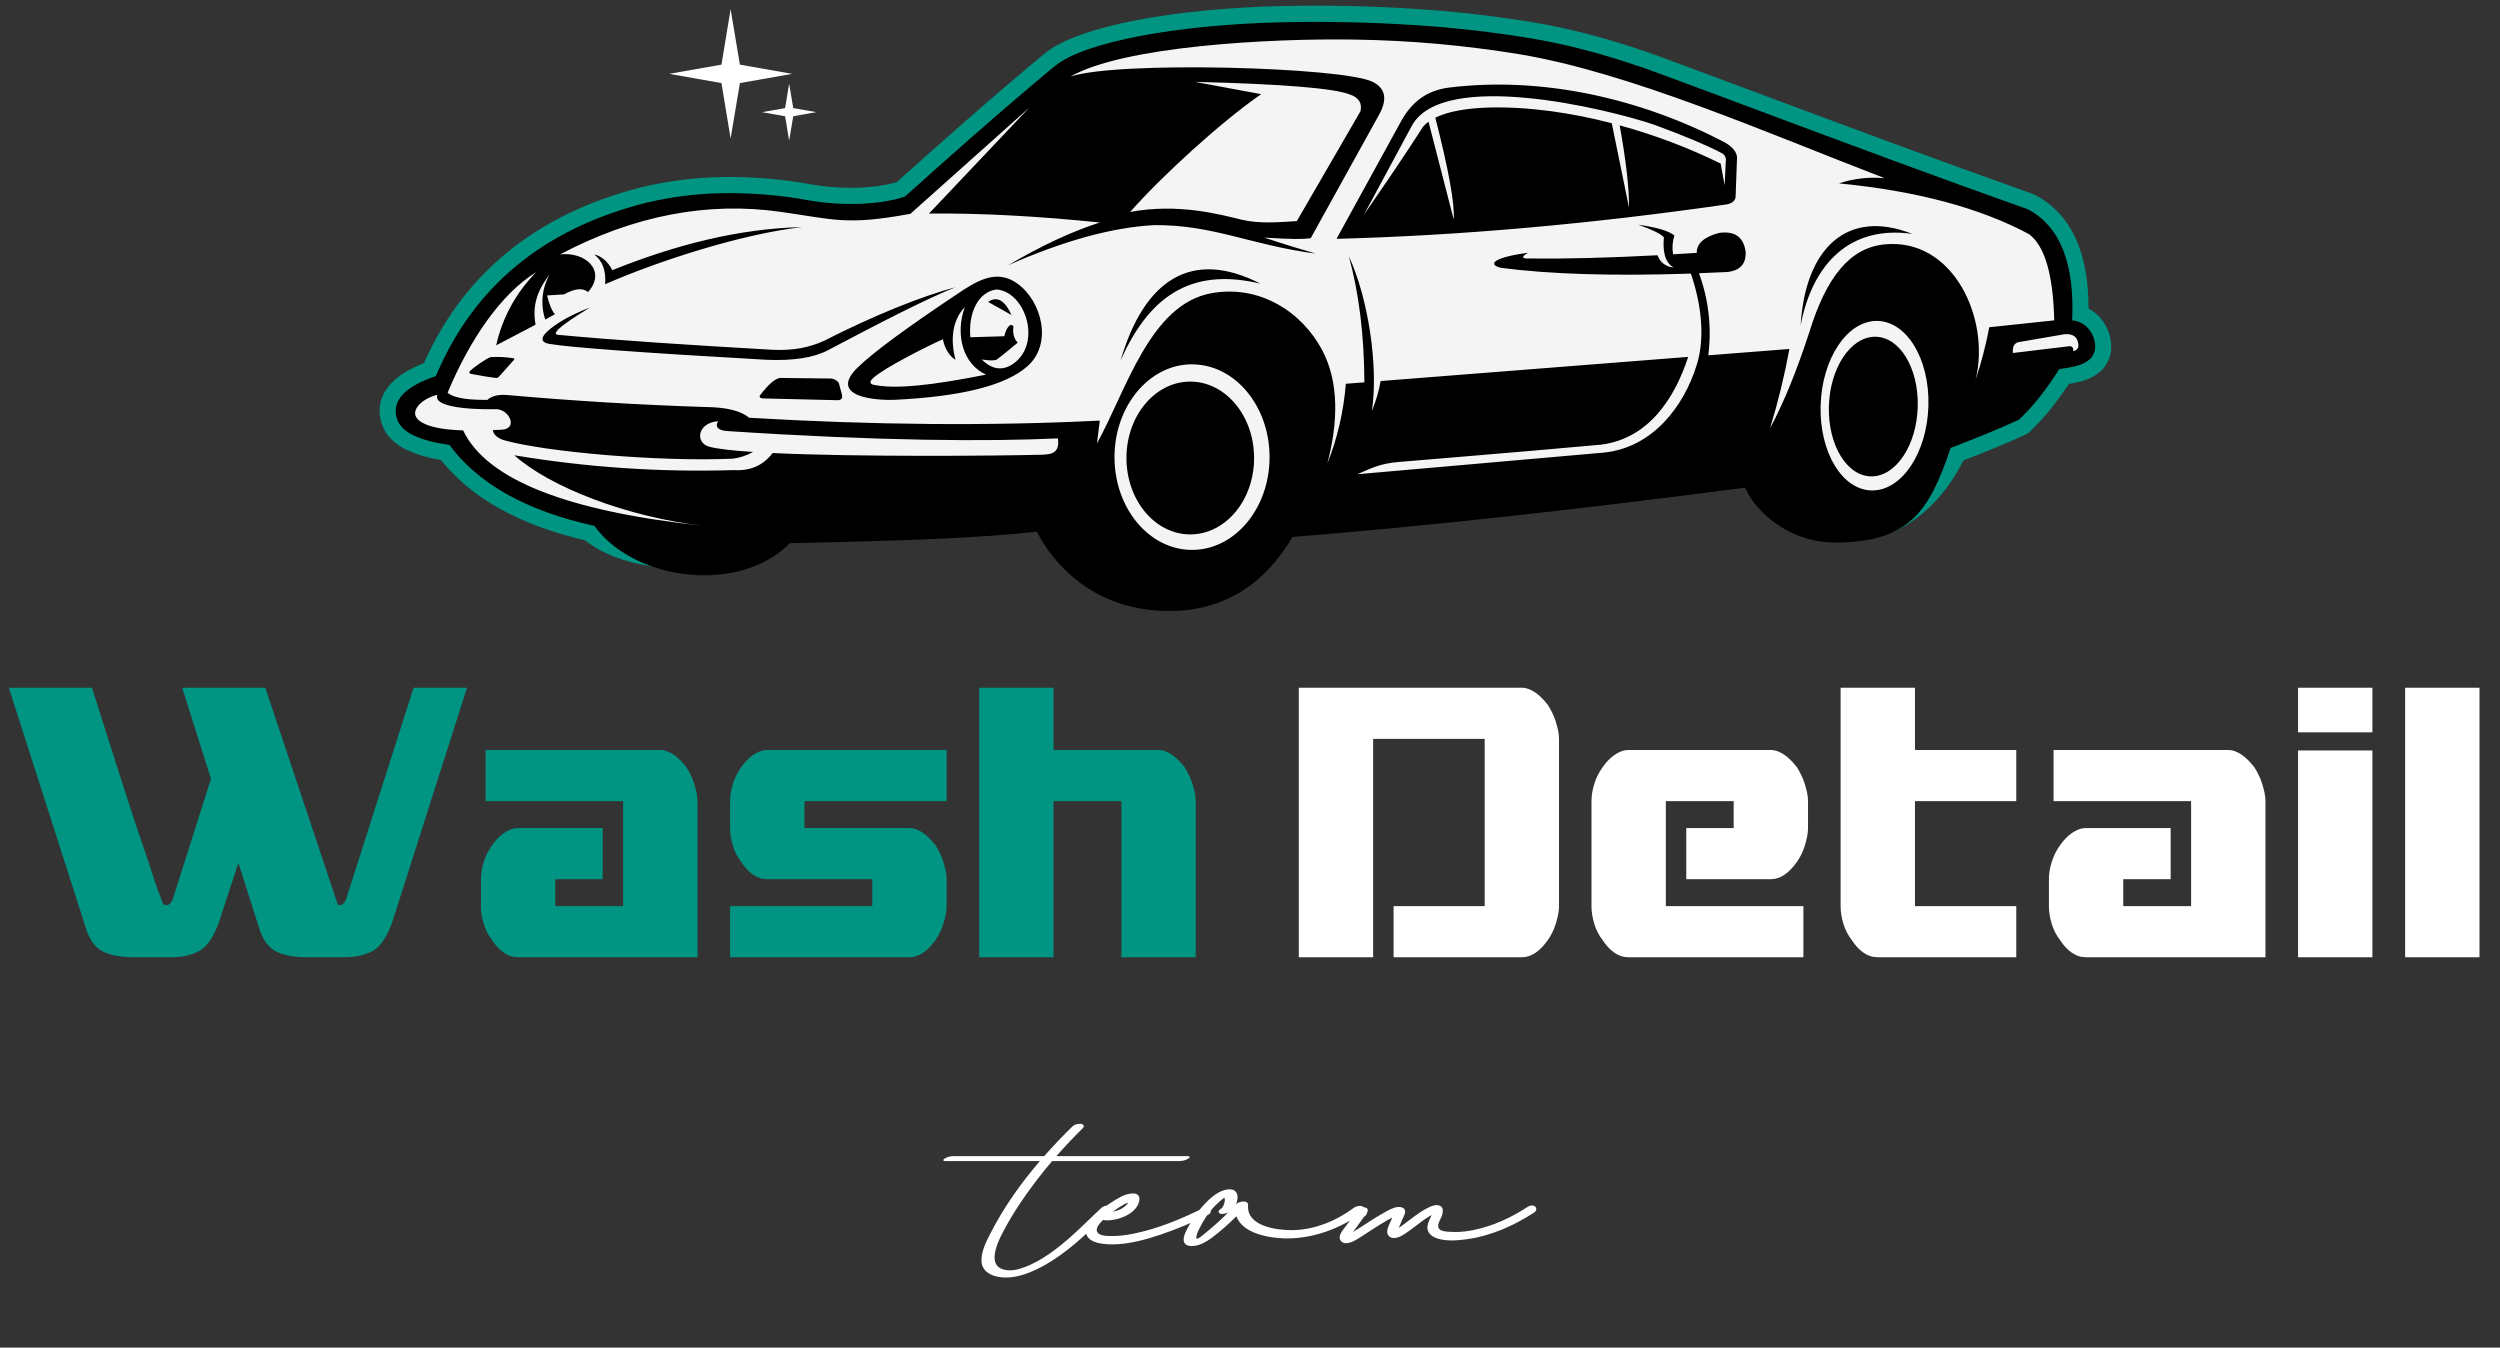 <?xml version="1.0" encoding="UTF-8"?> <svg xmlns="http://www.w3.org/2000/svg" width="269" height="145" viewBox="0 0 269 145" fill="none"><rect x="0" y="0" width="269" height="145" fill="#333333" stroke="none"/> <path d="M19.6 74L22.7 83.8L18.7 96.4C18.55 97 18.3 97.35 17.95 97.4L17.7 97.35C17.65 97.35 17.6 97.35 17.55 97.25C17.5 97.15 17.4 96.9 17.25 96.45C17.05 96 16.8 95.3 16.5 94.35C16.2 93.4 15.75 92.05 15.15 90.3C14.55 88.6 13.85 86.4 13 83.75C12.15 81.1 11.1 77.85 9.9 74H0.95L9.25 99.9C9.65 101.2 10.3 102 11.1 102.4C11.9 102.8 13.05 103 14.45 103H18.35C19.55 103 20.55 102.8 21.4 102.35C22.2 101.95 22.9 100.95 23.5 99.4L25.65 92.85L27.9 99.9C28.3 101.2 28.95 102 29.75 102.4C30.55 102.8 31.65 103 33.05 103H37C38.2 103 39.2 102.8 40.05 102.35C40.85 101.95 41.55 100.95 42.15 99.4L50.25 74H44.5L37.35 96.4C37.2 97 36.95 97.35 36.6 97.4L36.35 97.35L28.55 74H19.6ZM51.75 94.6V97.5C51.75 98.1 51.85 98.75 52.05 99.4C52.25 100.05 52.55 100.65 52.95 101.15C53.3 101.7 53.7 102.15 54.2 102.5C54.7 102.85 55.2 103 55.75 103H75.05V86.2C75.05 85.6 74.9 85 74.7 84.35C74.5 83.7 74.2 83.1 73.85 82.55C73.45 82.05 73.05 81.6 72.55 81.25C72.05 80.9 71.55 80.7 71.05 80.7H52.25V86.2H67.05V97.5H59.75V94.6H64.85V89.1H55.75C55.2 89.1 54.7 89.3 54.2 89.65C53.7 90 53.3 90.45 52.95 90.95C52.55 91.5 52.25 92.1 52.05 92.75C51.85 93.4 51.75 94 51.75 94.6ZM101.857 94.6V97.5C101.857 98.1 101.707 98.75 101.507 99.4C101.307 100.05 101.007 100.65 100.657 101.15C100.257 101.7 99.857 102.15 99.357 102.5C98.857 102.85 98.357 103 97.857 103H78.557V97.5H93.857V94.6H82.557C82.007 94.6 81.507 94.45 81.007 94.1C80.507 93.75 80.107 93.3 79.757 92.75C79.357 92.25 79.057 91.65 78.857 91C78.657 90.35 78.557 89.7 78.557 89.1V86.2C78.557 85.6 78.657 85 78.857 84.35C79.057 83.7 79.357 83.1 79.757 82.55C80.107 82.05 80.507 81.6 81.007 81.25C81.507 80.9 82.007 80.7 82.557 80.7H101.857V86.2H86.557V89.1H97.857C98.357 89.1 98.857 89.3 99.357 89.65C99.857 90 100.257 90.45 100.657 90.95C101.007 91.5 101.307 92.1 101.507 92.75C101.707 93.4 101.857 94 101.857 94.6ZM105.363 103H113.363V86.2H120.663V103H128.663V86.2C128.663 85.6 128.513 85 128.313 84.35C128.113 83.7 127.813 83.1 127.463 82.55C127.063 82.05 126.663 81.6 126.163 81.25C125.663 80.9 125.163 80.7 124.663 80.7H113.363V74H105.363V103Z" fill="#009482"></path> <path d="M167.75 97.5C167.75 98.1 167.6 98.75 167.4 99.4C167.2 100.05 166.9 100.65 166.55 101.15C166.15 101.7 165.75 102.15 165.25 102.5C164.75 102.85 164.25 103 163.75 103H149.95V97.5H159.75V79.5H147.75V103H139.75V74H163.75C164.25 74 164.75 74.2 165.25 74.55C165.75 74.9 166.15 75.35 166.55 75.85C166.9 76.4 167.2 77 167.4 77.65C167.6 78.3 167.75 78.9 167.75 79.5V97.5ZM194.544 89.1C194.544 89.7 194.394 90.35 194.194 91C193.994 91.65 193.694 92.25 193.344 92.75C192.944 93.3 192.544 93.75 192.044 94.1C191.544 94.45 191.044 94.6 190.544 94.6H181.444V89.1H186.544V86.2H179.244V97.5H194.044V103H175.244C174.694 103 174.194 102.85 173.694 102.5C173.194 102.15 172.794 101.7 172.444 101.15C172.044 100.65 171.744 100.05 171.544 99.4C171.344 98.75 171.244 98.1 171.244 97.5V86.2C171.244 85.6 171.344 85 171.544 84.35C171.744 83.7 172.044 83.1 172.444 82.55C172.794 82.05 173.194 81.6 173.694 81.25C174.194 80.9 174.694 80.7 175.244 80.7H190.544C191.044 80.7 191.544 80.9 192.044 81.25C192.544 81.6 192.944 82.05 193.344 82.55C193.694 83.1 193.994 83.7 194.194 84.35C194.394 85 194.544 85.6 194.544 86.2V89.1ZM216.951 103H202.051C201.501 103 201.001 102.85 200.501 102.5C200.001 102.15 199.601 101.7 199.251 101.15C198.851 100.65 198.551 100.05 198.351 99.4C198.151 98.75 198.051 98.1 198.051 97.5V74H206.051V80.7H216.951V86.2H206.051V97.5H216.951V103ZM220.463 94.6V97.5C220.463 98.1 220.563 98.75 220.763 99.4C220.963 100.05 221.263 100.65 221.663 101.15C222.013 101.7 222.413 102.15 222.913 102.5C223.413 102.85 223.913 103 224.463 103H243.763V86.2C243.763 85.6 243.613 85 243.413 84.35C243.213 83.7 242.913 83.1 242.563 82.55C242.163 82.05 241.763 81.6 241.263 81.25C240.763 80.9 240.263 80.7 239.763 80.7H220.963V86.2H235.763V97.5H228.463V94.6H233.563V89.1H224.463C223.913 89.1 223.413 89.3 222.913 89.65C222.413 90 222.013 90.45 221.663 90.95C221.263 91.5 220.963 92.1 220.763 92.75C220.563 93.4 220.463 94 220.463 94.6ZM247.27 80.75V103H255.27V80.75H247.27ZM247.27 78.8H255.27V74H247.27V78.8ZM258.793 103H266.793V74H258.793V103Z" fill="white"></path> <path d="M108.235 137.461C109.993 137.461 111.821 136.529 113.219 135.642C115.601 134.139 117.552 132.1 119.591 130.184C119.67 130.104 119.714 130.025 119.714 129.955C119.714 129.85 119.626 129.762 119.468 129.718C119.406 129.7 119.345 129.7 119.274 129.7C119.002 129.7 118.677 129.806 118.501 129.973C116.875 131.502 115.319 133.119 113.535 134.455C112.7 135.088 111.812 135.659 110.863 136.09C110.178 136.397 109.422 136.688 108.657 136.688C108.525 136.688 108.394 136.679 108.271 136.661C107.33 136.529 107.014 135.976 107.014 135.29C107.014 134.314 107.646 133.075 108.024 132.372C109.018 130.5 110.213 128.733 111.496 127.055C112.05 126.325 112.621 125.622 113.21 124.928H126.895C127.211 124.928 127.598 124.849 127.861 124.664C127.949 124.603 128.002 124.541 128.002 124.488C128.002 124.436 127.94 124.4 127.791 124.4H113.667C114.572 123.363 115.513 122.37 116.497 121.403C116.576 121.324 116.62 121.245 116.62 121.175C116.62 121.069 116.532 120.981 116.365 120.938C116.304 120.92 116.242 120.92 116.172 120.92C115.899 120.92 115.574 121.025 115.398 121.201C114.361 122.221 113.333 123.284 112.357 124.4H102.619C102.303 124.4 101.916 124.479 101.652 124.655C101.556 124.717 101.503 124.778 101.503 124.831C101.503 124.884 101.573 124.928 101.723 124.928H111.892C109.853 127.31 108.016 129.885 106.601 132.653C106.144 133.532 105.607 134.578 105.607 135.589L105.616 135.809C105.687 136.626 106.354 137.118 107.093 137.312C107.462 137.417 107.849 137.461 108.235 137.461ZM119.688 133.893C121.445 133.893 123.256 133.392 124.873 132.847C126.631 132.258 128.31 131.537 129.979 130.72C130.199 130.605 130.287 130.465 130.287 130.333C130.287 130.122 130.05 129.92 129.769 129.92C129.663 129.92 129.566 129.946 129.461 129.999C127.062 131.177 124.565 132.223 121.938 132.75C121.199 132.899 120.452 132.996 119.705 132.996H119.477C118.993 132.996 118.246 132.952 118.053 132.548C118.018 132.486 118.009 132.416 118.009 132.346C118.009 131.985 118.369 131.572 118.694 131.265L118.8 131.291L119.116 131.309C120.443 131.309 122.289 130.57 122.579 129.243C122.597 129.155 122.605 129.067 122.605 128.997C122.605 128.558 122.289 128.417 121.894 128.417C121.507 128.417 121.05 128.558 120.751 128.698C119.811 129.173 118.896 129.797 118.123 130.518C117.631 130.992 116.849 131.722 116.849 132.486C116.849 132.565 116.857 132.645 116.875 132.724C117.042 133.497 117.974 133.743 118.65 133.831C118.993 133.875 119.336 133.893 119.688 133.893ZM119.74 130.368C120.162 130.061 120.602 129.779 121.05 129.533L121.384 129.401C121.252 129.691 120.874 129.946 120.602 130.096C120.382 130.21 120.048 130.315 119.74 130.368ZM128.239 134.077L128.477 134.06C129.197 133.972 129.83 133.603 130.393 133.181C131.333 132.478 132.212 131.695 133.038 130.869C133.68 132.706 136.483 133.207 138.241 133.251H138.514C141.396 133.251 144.253 132.17 146.573 130.474C146.705 130.377 146.811 130.228 146.811 130.087C146.811 130.008 146.775 129.92 146.67 129.85C146.573 129.779 146.45 129.753 146.318 129.753C146.09 129.753 145.835 129.841 145.686 129.955C143.761 131.379 141.388 132.363 138.962 132.363H138.9C137.318 132.354 134.286 131.941 134.286 129.858L134.295 129.63C134.295 129.384 134.066 129.278 133.794 129.278C133.504 129.278 133.161 129.401 133.003 129.595C133.003 129.595 132.994 129.595 132.994 129.604C133.073 129.41 133.135 129.208 133.152 129.006L133.161 128.848C133.161 128.338 132.889 127.969 132.317 127.969H132.3C130.99 127.995 129.777 129.313 129.013 130.254C128.626 130.729 128.283 131.238 127.993 131.774C127.729 132.249 127.378 132.812 127.36 133.365V133.4C127.36 133.91 127.8 134.077 128.239 134.077ZM128.767 133.321L128.749 133.251C128.74 133.216 128.731 133.172 128.731 133.128C128.731 133.049 128.749 132.979 128.767 132.899C128.819 132.662 128.934 132.434 129.039 132.223C129.479 131.3 130.067 130.43 130.779 129.7C130.955 129.524 131.148 129.349 131.333 129.19C131.456 129.094 131.57 128.988 131.693 128.9L131.755 128.865L131.764 128.892C131.781 128.962 131.79 129.032 131.79 129.111L131.781 129.261C131.764 129.41 131.711 129.56 131.649 129.7C131.614 129.771 131.579 129.841 131.535 129.911C131.491 129.964 131.474 129.99 131.465 130.008C131.315 130.078 131.122 130.219 131.122 130.368C131.122 130.412 131.131 130.456 131.166 130.5C131.236 130.588 131.359 130.623 131.491 130.623C131.702 130.623 131.939 130.544 132.062 130.5L132.133 130.474C131.5 131.124 130.832 131.739 130.129 132.319L129.487 132.847C129.303 132.987 129.039 133.242 128.811 133.286C128.767 133.295 128.767 133.321 128.767 133.321ZM144.833 133.77C145.149 133.77 145.492 133.629 145.738 133.506C146.354 133.163 146.942 132.759 147.531 132.372C148.12 131.994 148.7 131.616 149.315 131.273L149.799 131.01C149.764 131.098 149.737 131.194 149.702 131.265C149.562 131.599 149.263 132.1 149.263 132.521C149.263 132.671 149.298 132.812 149.395 132.935C149.544 133.137 149.755 133.216 149.983 133.216C150.317 133.216 150.678 133.058 150.933 132.899C151.548 132.53 152.11 132.073 152.69 131.643C152.989 131.414 153.297 131.186 153.622 130.983C153.763 130.896 153.903 130.816 154.044 130.737C153.974 130.931 153.859 131.133 153.824 131.212C153.728 131.449 153.622 131.695 153.596 131.95L153.587 132.064C153.587 132.565 153.921 132.952 154.387 133.154C154.923 133.392 155.564 133.471 156.197 133.471C156.742 133.471 157.287 133.409 157.779 133.348C160.416 132.996 162.903 131.889 165.118 130.438C165.232 130.359 165.303 130.228 165.303 130.096C165.303 129.99 165.259 129.885 165.171 129.814C165.074 129.735 164.96 129.709 164.846 129.709C164.67 129.709 164.477 129.788 164.345 129.876C162.596 131.027 160.645 131.915 158.588 132.346C157.929 132.478 157.252 132.565 156.584 132.565C156.373 132.565 156.162 132.557 155.951 132.539C155.6 132.513 154.958 132.504 154.791 132.117C154.756 132.056 154.747 131.985 154.747 131.906C154.747 131.546 155.063 131.08 155.16 130.79C155.204 130.632 155.248 130.456 155.248 130.28C155.248 130.087 155.195 129.911 155.02 129.788C154.879 129.7 154.738 129.665 154.58 129.665C154.229 129.665 153.842 129.858 153.552 130.008C152.629 130.482 151.829 131.168 150.985 131.783C150.836 131.897 150.678 132.012 150.52 132.117L150.563 131.985C150.669 131.713 150.792 131.449 150.906 131.177C151.003 130.948 151.196 130.632 151.196 130.368C151.188 129.999 150.845 129.867 150.52 129.867L150.379 129.876C149.869 129.938 149.377 130.236 148.938 130.474C147.821 131.089 146.784 131.827 145.703 132.495L145.58 132.574L146.767 130.931C146.881 130.869 146.978 130.79 147.03 130.676L147.136 130.395C147.162 130.333 147.171 130.271 147.171 130.219C147.171 129.999 146.951 129.902 146.696 129.902C146.468 129.902 146.213 129.981 146.107 130.14C145.677 130.737 145.237 131.335 144.807 131.941C144.578 132.24 144.147 132.715 144.147 133.154C144.147 133.269 144.174 133.383 144.253 133.488C144.394 133.699 144.604 133.77 144.833 133.77Z" fill="white"></path> <path fill-rule="evenodd" clip-rule="evenodd" d="M62.976 58.147C59.423 57.319 56.347 56.177 53.749 54.72C51.324 53.401 49.179 51.623 47.432 49.485C46.184 49.303 44.967 48.95 43.815 48.435C42.358 47.74 41.443 46.784 41.069 45.567C40.55 43.926 40.917 42.458 42.172 41.164C42.944 40.364 44.09 39.668 45.611 39.078C47.721 34.329 50.669 30.388 54.456 27.253C58.445 23.956 63.333 21.579 69.122 20.12H69.147C72.034 19.437 74.987 19.076 77.953 19.043C81.107 19.012 84.257 19.283 87.359 19.854C89.091 20.147 90.85 20.256 92.605 20.178C93.915 20.143 95.216 19.951 96.48 19.606C106.908 10.232 112.402 5.758 112.418 5.744C114.247 4.252 117.813 3.021 122.364 2.157C126.793 1.313 132.28 0.766 138.05 0.65C142.532 0.553 147.4 0.634 152.278 0.956C156.641 1.234 160.986 1.735 165.297 2.458C167.653 2.868 169.987 3.4 172.288 4.052C174.619 4.703 176.939 5.47 179.24 6.323C181.541 7.176 186.108 8.872 190.583 10.55C199.549 13.896 208.354 17.182 218.704 20.857L218.799 20.892L218.951 20.968C221.018 22.03 222.659 23.793 223.653 26.405C224.348 28.229 224.735 30.479 224.724 33.204C225.138 33.422 225.516 33.705 225.841 34.043C226.608 34.832 227.073 35.865 227.155 36.962C227.206 37.492 227.14 38.026 226.962 38.526C226.783 39.027 226.496 39.482 226.121 39.859C225.49 40.431 224.726 40.838 223.899 41.041C223.476 41.156 223.048 41.248 222.615 41.317C222.037 42.188 221.45 43.001 220.852 43.757C220.122 44.688 219.326 45.566 218.472 46.385L218.24 46.616L217.946 46.755C217.073 47.171 215.985 47.646 214.683 48.181C213.602 48.632 212.461 49.087 211.26 49.548C209.456 53.141 206.946 55.712 203.731 57.26L199.183 48.271L83.04 51.997L70.114 60.937C67.138 60.485 64.759 59.558 62.976 58.157" fill="#009482"></path> <path fill-rule="evenodd" clip-rule="evenodd" d="M100.611 57.992C96.154 58.182 90.929 58.319 84.971 58.455C84.545 58.891 84.08 59.287 83.581 59.637C81.008 61.459 77.556 62.142 74.193 61.829C70.831 61.516 67.526 60.207 65.242 58.045C64.769 57.599 64.339 57.11 63.956 56.585C60.316 55.785 57.195 54.659 54.594 53.207C51.992 51.754 49.914 49.978 48.36 47.877C46.744 47.65 45.473 47.314 44.546 46.871C43.545 46.394 42.924 45.782 42.711 45.043C42.402 44.059 42.633 43.17 43.406 42.376C44.107 41.653 45.27 41.018 46.896 40.471C48.922 35.66 51.813 31.702 55.567 28.597C59.353 25.467 64.013 23.205 69.547 21.812C72.307 21.158 75.13 20.812 77.966 20.781C81.015 20.749 84.06 21.012 87.059 21.564C88.913 21.883 90.795 22.003 92.674 21.923C94.407 21.849 96.069 21.603 97.369 21.151C107.982 11.602 113.497 7.113 113.513 7.099C115.112 5.795 118.407 4.685 122.683 3.871C127.032 3.044 132.415 2.516 138.086 2.393C142.489 2.298 147.316 2.377 152.17 2.699C156.471 2.969 160.754 3.461 165.004 4.17C167.301 4.569 169.576 5.088 171.819 5.723C174.097 6.36 176.375 7.113 178.65 7.954C182.286 9.301 186.154 10.735 189.984 12.174C199.063 15.562 207.98 18.894 218.132 22.495H218.149L218.169 22.507C219.856 23.371 221.198 24.836 222.035 27.017C222.767 28.924 223.112 31.385 222.962 34.478C223.587 34.518 224.174 34.792 224.605 35.248C224.847 35.499 225.043 35.792 225.184 36.112C225.321 36.418 225.404 36.746 225.43 37.081C225.461 37.357 225.432 37.638 225.344 37.902C225.255 38.166 225.11 38.408 224.917 38.61C224.493 38.978 223.984 39.236 223.437 39.363C222.828 39.522 222.208 39.639 221.583 39.711C220.939 40.735 220.243 41.725 219.497 42.677C218.821 43.54 218.084 44.353 217.291 45.11L217.254 45.145L217.212 45.166C216.34 45.575 215.279 46.038 214.031 46.556C212.815 47.059 211.435 47.606 209.892 48.194C208.703 51.719 207.575 54.233 205.751 55.892C203.897 57.582 201.348 58.363 197.369 58.381C195.306 58.362 193.29 57.76 191.555 56.643C189.84 55.559 188.473 54.069 187.773 52.472C178.455 53.689 169.747 54.739 161.651 55.621C153.521 56.506 145.996 57.224 139.073 57.774C137.592 60.281 135.82 62.199 133.757 63.526C131.597 64.893 129.108 65.651 126.553 65.72C123.248 65.864 120.233 65.143 117.666 63.662C115.059 62.126 112.942 59.883 111.557 57.192C108.659 57.549 105 57.795 100.611 57.983" fill="black"></path> <path fill-rule="evenodd" clip-rule="evenodd" d="M102.884 31.711C97.415 35.365 93.878 37.979 92.273 39.555C89.079 42.688 94.177 43.121 96.342 43.015C103.484 42.666 108.216 41.468 110.538 39.421C113.318 36.971 112.069 32.385 109.481 30.52C107.164 28.842 104.988 30.305 102.884 31.711ZM185.824 21.99C171.055 24.117 157.051 25.353 143.812 25.698L150.764 13.031C151.922 10.946 153.519 9.736 155.922 9.421C166.053 8.181 176.618 10.638 185.583 15.316C186.455 15.829 186.895 16.382 186.904 16.975C186.799 19.801 186.747 21.214 186.749 21.214C186.7 21.603 186.387 21.86 185.824 21.99ZM222.723 37.245L216.593 37.982C216.528 37.342 216.714 36.958 217.145 36.823L222.136 35.963C223.1 35.885 223.602 36.289 223.64 37.178C223.639 37.331 223.58 37.478 223.475 37.589C223.369 37.7 223.225 37.767 223.073 37.776C223.121 37.465 223.01 37.284 222.723 37.245ZM135.694 10.132L128.582 8.809C137.958 9.039 143.507 9.49 145.228 10.16C146.201 10.489 146.587 11.093 146.386 11.972L139.539 23.791C137.641 23.913 135.497 24.094 133.639 23.647C131.245 23.07 126.77 21.839 121.603 22.808C124.972 18.98 131.377 13.117 135.694 10.139V10.132ZM153.053 13.729C153.241 13.489 153.462 13.277 153.709 13.099L156.422 23.626C156.531 21.896 155.869 18.241 154.439 12.661C157.22 11.284 162.494 11.374 166.904 11.965C169.102 12.265 171.281 12.697 173.427 13.261L175.281 22.342C175.301 20.247 174.966 17.296 174.277 13.488C178.02 14.512 181.657 15.887 185.141 17.596L185.572 19.932C185.572 19.932 185.611 19.082 185.694 17.383C185.734 17.188 185.703 16.985 185.607 16.811C185.511 16.637 185.357 16.502 185.171 16.431C183.586 15.601 181.191 14.597 177.987 13.418C172.752 11.653 155.261 7.458 151.922 13.518L146.762 23.1C151.014 16.98 153.053 13.736 153.053 13.736V13.729ZM135.618 30.52C128.202 26.72 123.104 30.117 120.569 38.811C123.945 31.143 128.858 28.912 135.618 30.52ZM205.758 25.167C198.708 22.386 194.243 26.771 193.749 34.995C195.042 28.284 199.142 24.219 205.758 25.167ZM55.177 38.862L53.787 40.415C53.555 40.665 53.581 40.702 53.201 40.647C52.76 40.598 51.901 40.461 50.675 40.23C50.517 40.197 50.443 40.081 50.547 39.951C50.835 39.606 52.373 38.545 52.788 38.424C53.571 38.38 54.356 38.416 55.131 38.531C55.462 38.575 55.383 38.633 55.177 38.862ZM81.757 42.57C81.659 42.802 81.893 42.894 82.463 42.878C82.482 42.878 85.02 42.939 90.078 43.061C90.504 43.061 90.678 42.873 90.602 42.51L90.263 41.219C90.15 41.057 89.997 40.928 89.82 40.842C89.642 40.756 89.445 40.716 89.249 40.728L83.937 40.665C83.39 40.736 82.663 41.37 81.757 42.568V42.57ZM65.881 29.072C72.511 26.407 79.393 24.588 86.306 24.437C79.817 25.169 70.835 28.078 65.114 30.58C65.228 29.157 64.842 28.092 63.955 27.385C64.507 27.484 65.385 28.022 65.881 29.069V29.072ZM88.678 36.668C93.93 33.977 99.289 31.822 102.814 30.909C99.855 32.068 94.676 34.73 89.116 37.667C87.596 38.487 85.376 38.835 82.454 38.712C69.11 37.956 61.317 37.385 59.077 36.999C58.245 36.855 58.118 36.371 58.876 35.676C59.55 35.057 60.885 34.084 63.473 33.09C61.988 34.001 58.894 35.919 60.057 36.028C66.465 36.628 74.061 37.12 83.115 37.636C85.316 37.741 87.056 37.409 88.678 36.668ZM53.407 44.025C54.818 44.065 55.782 46.148 53.97 46.238L53.043 46.278C53.043 46.801 53.715 47.205 54.202 47.36C58.695 48.632 70.865 49.698 78.832 49.355C79.606 49.26 80.354 49.013 81.034 48.63C78.862 48.488 77.185 48.305 76.309 48.067C74.798 47.654 74.981 45.518 77.268 45.316C76.863 46.041 77.44 46.298 78.144 46.375C94.75 47.469 106.288 47.517 113.83 47.17C114.025 48.627 113.325 48.901 112.099 48.929C107.266 49.051 92.331 49.181 83.133 48.748C82.123 50.078 80.74 50.69 78.985 50.583C71.069 50.828 63.148 50.293 55.337 48.987C59.177 52.411 67.468 55.633 75.655 56.573C60.942 55.002 52.334 51.58 49.831 46.308C48.035 46.252 46.721 46.048 45.794 45.654C43.385 44.632 45.331 42.862 47.053 42.491C46.471 44.148 52.739 44.051 53.407 44.025ZM102.814 38.714C102.239 36.58 102.452 34.464 103.81 33.046C102.731 36.058 103.657 39.224 106.1 40.311C100.26 41.469 96.256 41.916 93.906 41.383C93.526 41.237 93.63 40.971 93.941 40.688C95.13 39.574 99.917 37.182 101.454 36.503C101.641 37.537 102.237 38.397 102.814 38.714ZM106.313 32.478L108.832 33.892C108.118 32.305 107.282 31.834 106.322 32.478H106.313ZM107.266 38.681C107.437 38.57 108.185 37.966 109.509 36.869C109.104 36.462 108.949 35.878 109.045 35.12C108.746 34.67 108.271 35.25 108.063 36.179L104.408 36.288C104.177 33.646 105.27 31.384 107.226 31.148C110.239 31.363 112.067 36.645 109.261 38.96C108.042 39.95 106.834 39.857 105.636 38.681C106.471 38.814 107.015 38.814 107.275 38.681H107.266ZM128.073 41.059C131.866 41.059 134.941 44.741 134.941 49.281C134.941 53.82 131.868 57.503 128.073 57.503C124.277 57.503 121.206 53.82 121.206 49.281C121.206 44.741 124.281 41.059 128.073 41.059ZM128.263 39.205C132.867 39.205 136.605 43.675 136.605 49.186C136.605 54.696 132.872 59.169 128.263 59.169C123.653 59.169 119.92 54.699 119.92 49.186C119.92 43.673 123.67 39.198 128.265 39.198L128.263 39.205ZM201.763 36.232C204.402 36.232 206.455 39.595 206.349 43.745C206.242 47.895 204.015 51.258 201.376 51.258C198.736 51.258 196.681 47.893 196.787 43.745C196.894 39.597 199.123 36.232 201.763 36.232ZM201.936 34.531C205.144 34.531 207.635 38.614 207.498 43.652C207.361 48.69 204.666 52.773 201.459 52.773C198.252 52.773 195.761 48.69 195.898 43.652C196.034 38.614 198.734 34.531 201.939 34.531H201.936ZM124.161 24.224C130.487 24.154 134.621 26.381 141.587 27.29C140.12 26.873 138.051 26.238 136.042 25.566C139.154 25.76 140.176 25.744 141.033 25.631L148.344 12.422C149.464 10.459 148.889 9.389 147.67 8.795C144.426 7.213 120.094 6.534 115.177 8.246C120.819 4.981 136.563 4.105 145.828 4.26C151.745 4.349 157.648 4.876 163.488 5.836C175.341 7.804 190.023 14.259 202.796 19.179C201.137 19.015 199.462 19.204 197.881 19.733C206.223 20.543 213.041 22.365 218.334 25.2C220.018 26.463 220.919 29.553 221.038 34.469L214.044 35.212C213.684 37.128 213.192 39.017 212.571 40.864C214.207 34.313 210.149 25.473 202.673 26.307C199.065 26.708 196.533 29.758 194.695 35.704C193.332 39.903 191.92 43.363 190.457 46.085C191.313 43.282 192.01 40.431 192.542 37.548L183.811 38.232C184.193 35.25 183.849 32.219 182.809 29.398C183.806 29.361 184.822 29.318 185.859 29.269C187.265 29.105 187.92 28.358 187.824 27.028C187.585 25.483 186.633 24.827 184.969 25.061C183.342 25.498 182.544 26.215 182.573 27.211C181.706 27.264 180.861 27.315 180.024 27.361C179.903 26.686 179.953 25.99 180.17 25.338C179.552 24.843 178.252 24.456 176.27 24.18C177.775 24.707 178.696 25.157 179.035 25.531C178.935 26.606 178.981 28.23 180.094 28.775C179.704 28.76 179.329 28.627 179.017 28.393C178.706 28.159 178.473 27.836 178.351 27.466C172.878 27.748 168.325 27.863 164.693 27.809C163.724 27.863 163.632 27.658 164.415 27.195C160.299 27.758 160.218 28.525 161.497 28.817C166.734 29.51 173.546 29.718 181.934 29.438C182.979 32.436 183.526 36.128 182.589 39.198C181.173 43.833 177.751 48.171 172.583 48.699L146.05 51.028C147.531 50.384 148.497 49.888 150.358 49.721C153.489 49.441 160.554 48.901 172.256 47.849C177.447 47.193 180.221 42.774 181.648 38.401L148.56 40.999C148.361 42.099 148.044 43.175 147.617 44.208C148.347 39.305 147.179 31.954 145.13 27.563C146.229 31.535 146.787 36.06 146.806 41.138L144.81 41.293C144.582 44.244 143.91 47.143 142.815 49.893C143.995 45.45 144.09 41.112 142.264 37.669C140.085 33.558 135.544 30.62 130.369 31.544C123.732 32.728 121.186 42.025 118.032 47.712L118.338 45.256C106.623 45.844 94.042 45.742 80.596 44.95C79.737 44.197 78.14 43.811 75.806 43.791C68.757 43.564 61.673 43.135 54.554 42.503C53.602 42.426 52.876 42.619 52.445 43.026C50.788 43.038 48.948 42.931 48.165 42.257C50.494 36.638 53.901 31.598 57.685 29.297C55.54 31.461 54.05 34.186 53.386 37.159L57.627 34.937C57.177 32.562 58.106 30.87 59.147 29.517C58.731 30.249 58.474 31.061 58.391 31.899C58.309 32.737 58.403 33.583 58.667 34.383L59.71 33.813C59.376 33.436 59.096 32.762 58.869 31.79L60.697 31.674C61.848 31.03 62.708 30.948 63.276 31.428C65.313 29.111 62.954 27.056 60.264 27.373C68.198 23.19 76.125 21.666 84.044 22.801C89.731 23.614 91.128 24.266 97.867 23.021H97.943L110.732 11.599L99.957 22.98C105.351 22.919 111.48 23.239 118.342 23.939C115.297 24.92 112.004 26.456 108.461 28.548C114.429 25.909 119.662 24.468 124.161 24.224Z" fill="#F4F4F4"></path> <path d="M85.235 7.947L79.613 8.938L78.614 14.901L77.63 8.938L72 7.947L77.63 6.956L78.614 1L79.613 6.956L85.235 7.947Z" fill="white"></path> <path d="M87.832 12.067L85.353 12.508L84.912 15.134L84.478 12.508L82 12.067L84.478 11.633L84.912 9L85.353 11.633L87.832 12.067Z" fill="white"></path> </svg> 